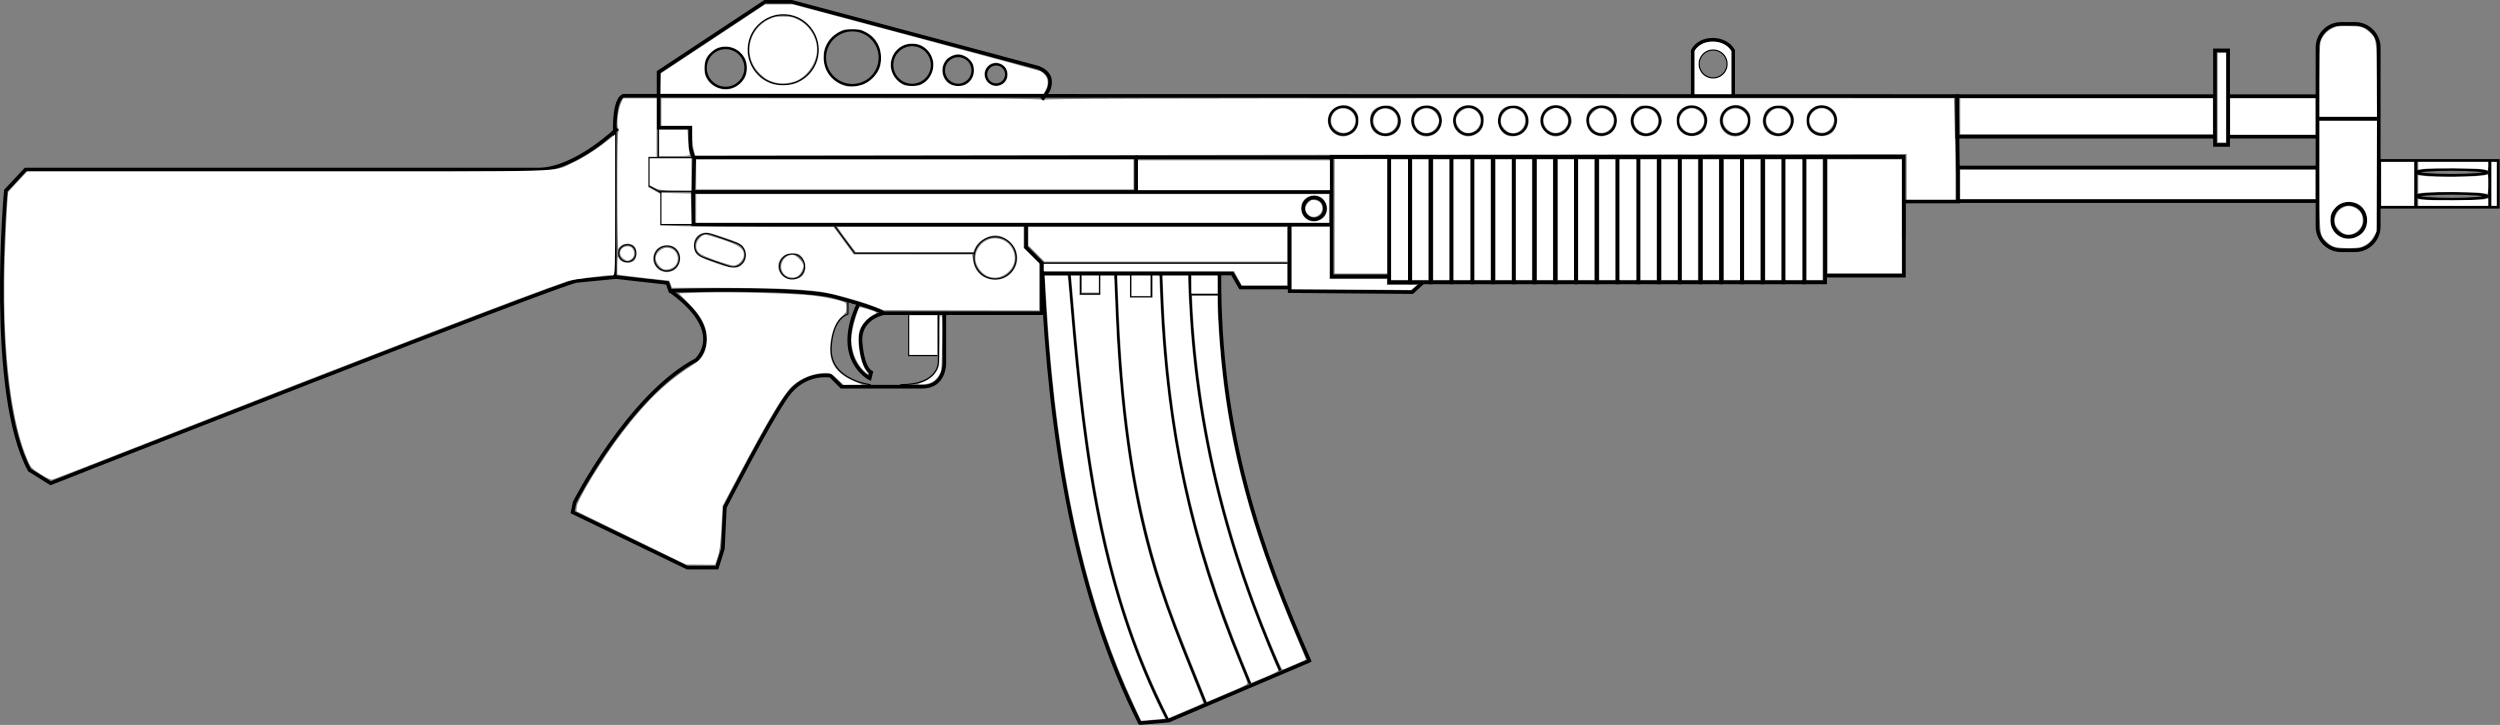 <?xml version="1.0" encoding="UTF-8" standalone="no"?>
<svg
   version="1.1"
   x="0px"
   y="0px"
   width="2076.077"
   height="602.013"
   viewBox="0 0 2076.077 602.013"
   enable-background="new 0 0 2248.308 848.197"
   xml:space="preserve"
   id="svg238"
   sodipodi:docname="weapon_stoner63_c.svg"
   inkscape:version="1.2.2 (732a01da63, 2022-12-09)"
   xmlns:inkscape="http://www.inkscape.org/namespaces/inkscape"
   xmlns:sodipodi="http://sodipodi.sourceforge.net/DTD/sodipodi-0.dtd"
   xmlns="http://www.w3.org/2000/svg"
   xmlns:svg="http://www.w3.org/2000/svg"
   xmlns:rdf="http://www.w3.org/1999/02/22-rdf-syntax-ns#"
   xmlns:cc="http://creativecommons.org/ns#"
   xmlns:dc="http://purl.org/dc/elements/1.1/"><rect x="0" y="0" width="2076.077" height="602.013" fill="#808080" stroke="none"/><defs
   id="defs242">

	

		
		
		
		
		
		
		
		
		
		
		
		
		
		
		
		
		
		
		
		
		
		
		
		
		
		
		
		
		
		
		
		
		
		
		
		
		
		
	
			
			
		
				
				
					
				
					
				
					
				
					
				
					
			
					
						
					
					
						
					
					
					
					
						
					
					
						
					
				
						
							
						
							
						
							
						
						
						
						
							
						
						
						
						
						
					
							
							
							
								
							
								
							
								
							
								
							
								
							
								
							
								
							
								
							
								
							
								
							
								
							
								
							
								
							
								
							
								
							
								
							
								
							
								
							
							
							
							
							
							
							
							
								
							
							
							
								
							
								
						
								
								
								
								
								
								
								
								
							
								
								
								
								
								
								
								
								
							</defs><sodipodi:namedview
   pagecolor="#ffffff"
   bordercolor="#666666"
   borderopacity="1"
   objecttolerance="10"
   gridtolerance="10"
   guidetolerance="10"
   inkscape:pageopacity="0"
   inkscape:pageshadow="2"
   inkscape:window-width="1920"
   inkscape:window-height="1009"
   id="namedview240"
   showgrid="false"
   inkscape:zoom="2.0210754"
   inkscape:cx="1541.0113"
   inkscape:cy="64.816979"
   inkscape:window-x="-8"
   inkscape:window-y="-8"
   inkscape:window-maximized="1"
   inkscape:current-layer="svg238"
   inkscape:document-rotation="0"
   inkscape:pagecheckerboard="true"
   inkscape:showpageshadow="2"
   inkscape:deskcolor="#d1d1d1" />


<path
   style="fill:#ffffff;stroke-width:3.976"
   d=""
   id="path1250" /><rect
   style="fill:none;stroke:#000000;stroke-width:3;stroke-miterlimit:10"
   id="rect2"
   height="78.537"
   width="10.946"
   stroke-miterlimit="10"
   y="-120.363"
   x="-1850.319"
   transform="scale(-1)" /><rect
   style="fill:none;stroke:#000000;stroke-width:3.126;stroke-miterlimit:10"
   id="rect4"
   height="104.184"
   width="17.233"
   stroke-miterlimit="10"
   y="130.269"
   x="-1515.6"
   transform="scale(-1,1)" /><rect
   style="fill:none;stroke:#000000;stroke-width:3.126;stroke-miterlimit:10"
   id="rect6"
   height="104.198"
   width="17.233"
   stroke-miterlimit="10"
   y="130.254"
   x="-1498.36"
   transform="scale(-1,1)" /><rect
   style="fill:none;stroke:#000000;stroke-width:3.126;stroke-miterlimit:10"
   id="rect8"
   height="104.184"
   width="17.234"
   stroke-miterlimit="10"
   y="130.269"
   x="-1481.132"
   transform="scale(-1,1)" /><path
   style="fill:none;stroke:#000000;stroke-width:3;stroke-miterlimit:10"
   inkscape:connector-curvature="0"
   id="path10"
   d="m 1515.663,228.908 h 65.403 V 167.35 l 44.878,-0.002 v -24.368 l -0.656,-51.446 0.052,-11.769 L 518.171,79.493 c 0,0 -7.663,0 -7.663,27.366 v 123.141 l 43.785,4.928 2.227,6.567 c 0,0 100.704,-3.284 134.636,4.379 0,0 37.217,9.854 42.689,14.23 h 131.353 v -41.596 l -13.136,-13.135 v -18.158 m 218.92,0.3 v 54.25 l 101.798,0.825 9.03,-8.212"
   stroke-miterlimit="10"
   sodipodi:nodetypes="ccccccccsccccccccccccc" /><polyline
   style="fill:none;stroke:#000000;stroke-width:3;stroke-miterlimit:10"
   id="polyline12"
   points="569.167,329.15 569.167,266.758          1044.225,266.758 1044.225,357.744 996.336,357.744        "
   stroke-miterlimit="10"
   transform="matrix(-1,0,0,1.091,2150.007,-160.726)" /><rect
   style="fill:none;stroke:#000000;stroke-width:3.126;stroke-miterlimit:10"
   id="rect14"
   height="104.198"
   width="17.233"
   stroke-miterlimit="10"
   y="130.254"
   x="-1463.893"
   transform="scale(-1,1)" /><rect
   style="fill:none;stroke:#000000;stroke-width:3.126;stroke-miterlimit:10"
   id="rect16"
   height="104.184"
   width="17.233"
   stroke-miterlimit="10"
   y="130.269"
   x="-1446.664"
   transform="scale(-1,1)" /><rect
   style="fill:none;stroke:#000000;stroke-width:3.126;stroke-miterlimit:10"
   id="rect18"
   height="104.198"
   width="17.233"
   stroke-miterlimit="10"
   y="130.254"
   x="-1429.427"
   transform="scale(-1,1)" /><rect
   style="fill:none;stroke:#000000;stroke-width:3.126;stroke-miterlimit:10"
   id="rect20"
   height="104.184"
   width="17.234"
   stroke-miterlimit="10"
   y="130.269"
   x="-1412.196"
   transform="scale(-1,1)" /><rect
   style="fill:none;stroke:#000000;stroke-width:3.126;stroke-miterlimit:10"
   id="rect22"
   height="104.198"
   width="17.233"
   stroke-miterlimit="10"
   y="130.254"
   x="-1394.96"
   transform="scale(-1,1)" /><rect
   style="fill:none;stroke:#000000;stroke-width:3.126;stroke-miterlimit:10"
   id="rect24"
   height="104.184"
   width="17.234"
   stroke-miterlimit="10"
   y="130.269"
   x="-1377.728"
   transform="scale(-1,1)" /><rect
   style="fill:none;stroke:#000000;stroke-width:3.126;stroke-miterlimit:10"
   id="rect26"
   height="104.198"
   width="17.232"
   stroke-miterlimit="10"
   y="130.254"
   x="-1360.493"
   transform="scale(-1,1)" /><rect
   style="fill:none;stroke:#000000;stroke-width:3.126;stroke-miterlimit:10"
   id="rect28"
   height="104.184"
   width="17.234"
   stroke-miterlimit="10"
   y="130.269"
   x="-1343.26"
   transform="scale(-1,1)" /><rect
   style="fill:none;stroke:#000000;stroke-width:3.126;stroke-miterlimit:10"
   id="rect30"
   height="104.198"
   width="17.233"
   stroke-miterlimit="10"
   y="130.254"
   x="-1326.026"
   transform="scale(-1,1)" /><rect
   style="fill:none;stroke:#000000;stroke-width:3.126;stroke-miterlimit:10"
   id="rect32"
   height="104.184"
   width="17.233"
   stroke-miterlimit="10"
   y="130.269"
   x="-1308.792"
   transform="scale(-1,1)" /><rect
   style="fill:none;stroke:#000000;stroke-width:3.126;stroke-miterlimit:10"
   id="rect34"
   height="104.198"
   width="17.233"
   stroke-miterlimit="10"
   y="130.254"
   x="-1291.561"
   transform="scale(-1,1)" /><rect
   style="fill:none;stroke:#000000;stroke-width:3.126;stroke-miterlimit:10"
   id="rect36"
   height="104.184"
   width="17.234"
   stroke-miterlimit="10"
   y="130.269"
   x="-1274.324"
   transform="scale(-1,1)" /><rect
   style="fill:none;stroke:#000000;stroke-width:3.126;stroke-miterlimit:10"
   id="rect38"
   height="104.198"
   width="17.233"
   stroke-miterlimit="10"
   y="130.254"
   x="-1257.093"
   transform="scale(-1,1)" /><rect
   style="fill:none;stroke:#000000;stroke-width:3.126;stroke-miterlimit:10"
   id="rect40"
   height="104.184"
   width="17.234"
   stroke-miterlimit="10"
   y="130.269"
   x="-1239.856"
   transform="scale(-1,1)" /><rect
   style="fill:none;stroke:#000000;stroke-width:3.126;stroke-miterlimit:10"
   id="rect42"
   height="104.198"
   width="17.232"
   stroke-miterlimit="10"
   y="130.254"
   x="-1222.626"
   transform="scale(-1,1)" /><rect
   style="fill:none;stroke:#000000;stroke-width:3.126;stroke-miterlimit:10"
   id="rect44"
   height="104.184"
   width="17.234"
   stroke-miterlimit="10"
   y="130.269"
   x="-1205.388"
   transform="scale(-1,1)" /><rect
   style="fill:none;stroke:#000000;stroke-width:3.126;stroke-miterlimit:10"
   id="rect46"
   height="104.198"
   width="17.233"
   stroke-miterlimit="10"
   y="130.254"
   x="-1188.16"
   transform="scale(-1,1)" /><rect
   style="fill:none;stroke:#000000;stroke-width:3.126;stroke-miterlimit:10"
   id="rect48"
   height="104.184"
   width="17.233"
   stroke-miterlimit="10"
   y="130.269"
   x="-1170.92"
   transform="scale(-1,1)" /><polyline
   style="fill:none;stroke:#000000;stroke-width:3;stroke-miterlimit:10"
   id="polyline86"
   points="1206.773,286.731 1206.773,258.819          1573.739,258.819 1574.56,287.553 1044.225,287.553        "
   stroke-miterlimit="10"
   transform="matrix(-1,0,0,1,2150.233,-128.155)" /><polyline
   style="fill:none;stroke:#000000;stroke-width:3;stroke-miterlimit:10"
   id="polyline88"
   points="1574.56,287.553 1574.56,314.645          1045.867,314.645        "
   stroke-miterlimit="10"
   transform="matrix(-1,0,0,1,2150.233,-128.155)" /><circle
   style="fill:none;stroke:#000000;stroke-width:3;stroke-miterlimit:10"
   id="circle90"
   r="9.029"
   cy="173.079"
   cx="-1091.231"
   stroke-miterlimit="10"
   transform="scale(-1,1)" /><polyline
   style="fill:none;stroke:#000000;stroke-width:3;stroke-miterlimit:10"
   id="polyline108"
   points="1574.56,258.819 1577.022,249.789         1577.022,234.19 1603.293,234.19 1603.293,207.647       "
   stroke-miterlimit="10"
   transform="matrix(-1,0,0,1,2150.233,-128.155)" /><path
   style="fill:none;stroke:#000000;stroke-width:3;stroke-miterlimit:10"
   inkscape:connector-curvature="0"
   id="path120"
   d="m 512.734,106.859 c 0,0 -35.029,33.931 -65.678,33.931 -30.649,0 -425.801,0 -425.801,0 l -16.418,17.515 c 0,0 -15.324,167.473 19.703,232.056 l 17.514,10.946 c 0,0 421.421,-165.834 436.746,-168.022 l 33.934,-3.284"
   stroke-miterlimit="10" /><path
   style="fill:none;stroke:#000000;stroke-width:3;stroke-miterlimit:10"
   inkscape:connector-curvature="0"
   id="path122"
   d="m 784.195,261.196 v 41.048 c 0,0 0,18.882 -18.061,18.882 -18.062,0 -67.318,0 -67.318,0 l -9.031,-9.03 c 0,0 -21.344,-4.105 -36.121,16.419 -14.777,20.523 -51.721,92.768 -51.721,92.768 l -1.641,34.48 -4.926,15.598 h -24.629 l -95.23,-45.974 1.642,-8.209 c 0,0 45.152,-88.663 100.978,-118.218 0,0 26.545,-22.983 -21.617,-57.465"
   stroke-miterlimit="10" /><path
   style="fill:none;stroke:#000000;stroke-width:3;stroke-miterlimit:10"
   inkscape:connector-curvature="0"
   id="path132"
   d="m 1924.497,188.131 c 0,10.881 8.821,19.702 19.703,19.702 h 11.494 c 10.881,0 19.702,-8.821 19.702,-19.702 v -148.593 c 0,-10.88 -8.821,-19.702 -19.702,-19.702 h -11.494 c -10.882,0 -19.703,8.822 -19.703,19.702 z"
   stroke-miterlimit="10" /><line
   style="fill:none;stroke:#000000;stroke-width:3;stroke-miterlimit:10"
   id="line134"
   y2="79.862"
   x2="1925.3"
   y1="79.862"
   x1="1850.046"
   stroke-miterlimit="10" /><polyline
   style="fill:none;stroke:#000000;stroke-width:3;stroke-miterlimit:10"
   id="polyline136"
   points="309.473,292.479 523.741,292.479        523.741,326.138 310.841,326.138      "
   stroke-miterlimit="10"
   transform="rotate(180,1074.56,203)" /><line
   style="fill:none;stroke:#000000;stroke-width:3;stroke-miterlimit:10"
   id="line138"
   y2="113.521"
   x2="1849.771"
   y1="113.521"
   x1="1923.384"
   stroke-miterlimit="10" /><circle
   style="fill:none;stroke:#000000;stroke-width:3;stroke-miterlimit:10"
   id="circle140"
   r="13.682"
   cy="182.933"
   cx="-1950.494"
   stroke-miterlimit="10"
   transform="scale(-1,1)" /><line
   style="fill:none;stroke:#000000;stroke-width:3;stroke-miterlimit:10"
   id="line144"
   y2="98.648"
   x2="1924.224"
   y1="98.648"
   x1="1975.67"
   stroke-miterlimit="10" /><g
   id="g11914"
   transform="matrix(0.812,0,0,0.74,114.675,69.542)"><rect
     style="fill:none;stroke:#000000;stroke-width:3;stroke-miterlimit:10"
     id="rect126"
     height="52.541"
     width="121.501"
     stroke-miterlimit="10"
     y="86.058"
     x="-2413.681"
     transform="scale(-1,1)" /><ellipse
     style="fill:none;stroke:#000000;stroke-width:3;stroke-miterlimit:10"
     id="ellipse146"
     ry="3.284"
     rx="36.122"
     cy="126.284"
     cx="-2366.066"
     stroke-miterlimit="10"
     transform="scale(-1,1)" /><ellipse
     style="fill:none;stroke:#000000;stroke-width:3;stroke-miterlimit:10"
     id="ellipse148"
     ry="3.284"
     rx="36.122"
     cy="99.467"
     cx="-2366.066"
     stroke-miterlimit="10"
     transform="scale(-1,1)" /><line
     style="fill:none;stroke:#000000;stroke-width:3;stroke-miterlimit:10"
     id="line150"
     y2="137.23"
     x2="2329.397"
     y1="86.33"
     x1="2329.397"
     stroke-miterlimit="10" /><line
     style="fill:none;stroke:#000000;stroke-width:3;stroke-miterlimit:10"
     id="line152"
     y2="137.23"
     x2="2404.925"
     y1="86.33"
     x1="2404.925"
     stroke-miterlimit="10" /></g><path
   style="fill:none;stroke:#000000;stroke-width:3;stroke-miterlimit:10"
   inkscape:connector-curvature="0"
   id="path156"
   d="m 733.844,260.104 c 0,0 -21.894,3.966 -19.021,25.721 0,0 1.232,19.292 8.621,23.397 l -1.232,4.926 c 0,0 -31.195,-15.599 -9.03,-62.393"
   stroke-miterlimit="10" /><polyline
   style="fill:none;stroke:#000000;stroke-miterlimit:10"
   id="polyline174"
   points="1395.593,388.53 1395.593,423.421 1371.784,423.421   "
   stroke-miterlimit="10"
   transform="matrix(-1,0,0,1,2150.233,-128.155)" /><path
   style="fill:none;stroke:#000000;stroke-miterlimit:10"
   inkscape:connector-curvature="0"
   id="path176"
   d="m 779.269,260.785 v 39.406 c 0,0 1.231,19.292 -31.607,19.292"
   stroke-miterlimit="10" /><path
   style="fill:none;stroke:#000000;stroke-miterlimit:10"
   inkscape:connector-curvature="0"
   id="path178"
   d="m 723.034,319.484 c 0,0 -32.838,-3.694 -32.838,-29.145 0,0 -0.411,-24.218 13.956,-29.554 v -10.262"
   stroke-miterlimit="10" /><path
   style="fill:none;stroke:#000000;stroke-miterlimit:10"
   inkscape:connector-curvature="0"
   id="path180"
   d="m 605.373,221.192 c 5.275,1.848 11.049,-0.933 12.896,-6.207 v 0 c 1.844,-5.274 -0.935,-11.049 -6.208,-12.896 l -21.757,-7.613 c -5.275,-1.848 -11.049,0.934 -12.895,6.208 v 0 c -1.846,5.274 0.934,11.048 6.208,12.896 z"
   stroke-miterlimit="10" /><polyline
   style="fill:none;stroke:#000000;stroke-miterlimit:10"
   id="polyline186"
   points="1340.863,338.452 1440.472,338.452 1457.438,315.465   "
   stroke-miterlimit="10"
   transform="matrix(-1,0,0,1,2150.233,-128.155)" /><polyline
   style="fill:none;stroke:#000000;stroke-miterlimit:10"
   id="polyline188"
   points="1574.56,314.645 1601.379,314.645 1601.379,288.1     1611.23,282.627 1611.23,259.094 1603.567,259.094 1603.567,229.539   "
   stroke-miterlimit="10"
   transform="matrix(-1,0,0,1,2150.233,-128.155)" /><line
   style="fill:none;stroke:#000000;stroke-miterlimit:10"
   id="line190"
   y2="130.939"
   x2="577.861"
   y1="130.939"
   x1="546.666"
   stroke-miterlimit="10" /><line
   style="fill:none;stroke:#000000;stroke-miterlimit:10"
   id="line192"
   y2="158.851"
   x2="577.861"
   y1="158.851"
   x1="546.666"
   stroke-miterlimit="10" /><circle
   style="fill:none;stroke:#000000;stroke-miterlimit:10"
   id="circle194"
   r="10.399"
   cy="214.674"
   cx="-553.78"
   stroke-miterlimit="10"
   transform="scale(-1,1)" /><circle
   style="fill:none;stroke:#000000;stroke-miterlimit:10"
   id="circle196"
   r="10.399"
   cy="221.243"
   cx="-657.768"
   stroke-miterlimit="10"
   transform="scale(-1,1)" /><circle
   style="fill:none;stroke:#000000;stroke-miterlimit:10"
   id="circle198"
   r="17.516"
   cy="214.126"
   cx="-826.336"
   stroke-miterlimit="10"
   transform="scale(-1,1)" /><circle
   style="fill:none;stroke:#000000;stroke-miterlimit:10"
   id="circle200"
   r="7.114"
   cy="210.297"
   cx="-520.942"
   stroke-miterlimit="10"
   transform="scale(-1,1)" /><path
   style="fill:#ffffff;stroke-width:7.952"
   d="M 34.641,394.344 C 25.241,388.337 25.49,388.633 21.521,378.716 7.826,344.5 1.452,282.406 4.142,209.412 4.768,192.422 5.622,174.229 6.039,168.984 l 0.759,-9.536 7.841,-8.516 7.841,-8.516 216.079,-0.008 c 240.598,-0.009 220.268,0.586 236.312,-6.908 9.607,-4.487 20.118,-11.125 29.284,-18.492 l 6.68,-5.369 v 58.428 c 0,56.301 -0.067,58.427 -1.841,58.427 -7.647,0 -33.114,3.389 -38.107,5.071 -29.383,9.899 -166.666,62.717 -346.976,133.496 -43.269,16.985 -79.562,31.027 -80.65,31.205 -1.089,0.178 -4.968,-1.587 -8.621,-3.921 z"
   id="path1180" /><path
   style="fill:#ffffff;stroke-width:7.952"
   d="m 524.194,446.639 -45.52,-22.132 0.199,-3.344 c 0.359,-6.027 21.69,-40.934 37.999,-62.185 20.972,-27.326 37.249,-42.706 60.884,-57.53 6.002,-3.765 9.275,-10.848 9.275,-20.073 0,-10.185 -4.481,-18.888 -15.308,-29.727 l -8.008,-8.018 20.317,-0.634 c 22.576,-0.705 74.273,0.643 89.587,2.335 9.774,1.08 19.719,3.008 25.976,5.035 2.948,0.955 3.216,1.386 3.216,5.171 -2e-5,3.558 -0.495,4.524 -3.58,6.986 -4.579,3.654 -7.945,11.042 -9.358,20.537 -2.535,17.042 3.5,27.055 20.525,34.055 l 5.772,2.373 -7.821,0.024 -7.821,0.024 -5.232,-4.948 c -4.489,-4.245 -5.795,-4.948 -9.2,-4.948 -9.818,0 -19.957,3.813 -27.542,10.357 -7.218,6.228 -20.265,27.871 -45.1,74.812 l -13.385,25.299 -0.993,18.242 c -0.779,14.314 -1.457,19.574 -3.147,24.427 l -2.154,6.185 -12.031,-0.094 -12.031,-0.094 z"
   id="path1182" /><path
   style="fill:#ffffff;stroke-width:7.952"
   d="m 593.959,216.11 c -13.444,-4.74 -15.833,-6.558 -15.833,-12.046 0,-3.842 4.427,-9.215 7.592,-9.215 0.994,0 7.369,1.854 14.167,4.119 13.885,4.627 17.824,7.435 17.824,12.703 0,4.113 -4.667,8.927 -8.583,8.853 -1.539,-0.029 -8.364,-2.016 -15.167,-4.414 z"
   id="path1186" /><path
   style="fill:#ffffff;stroke-width:7.952"
   d="m 551.688,223.768 c -3.14,-0.503 -7.208,-5.741 -7.208,-9.281 0,-4.292 4.725,-8.754 9.27,-8.754 10.374,0 12.631,14.363 2.757,17.541 -1.444,0.465 -3.612,0.687 -4.818,0.494 z"
   id="path1188" /><path
   style="fill:#ffffff;stroke-width:7.952"
   d="m 517.4,214.568 c -5.1,-4.011 -1.781,-10.622 4.991,-9.941 4.29,0.431 5.767,7.867 2.077,10.452 -2.887,2.022 -3.945,1.946 -7.068,-0.51 z"
   id="path1190" /><path
   style="fill:#ffffff;stroke-width:7.952"
   d="m 652.058,228.482 c -6.796,-5.345 -2.517,-16.811 6.273,-16.811 2.753,0 8.856,6.103 8.856,8.856 0,2.947 -2.607,7.703 -4.893,8.927 -3.018,1.615 -7.486,1.191 -10.236,-0.972 z"
   id="path1194" /><path
   style="fill:#ffffff;stroke-width:7.952"
   d="m 578.125,173.078 v -11.875 h 262.731 262.731 v 11.875 11.875 H 840.857 578.125 Z m 519.176,8.979 c 8.99,-5.482 4.587,-19.857 -6.083,-19.857 -4.551,0 -9.124,3.285 -10.25,7.363 -2.847,10.311 7.248,18.033 16.333,12.494 z"
   id="path1196" /><path
   style="fill:#ffffff;stroke-width:7.952"
   d="m 578.125,144.875 v -12.37 h 181.587 181.587 v 12.37 12.37 h -181.587 -181.587 z"
   id="path1198" /><path
   style="fill:#ffffff;stroke-width:7.952"
   d="m 543.738,155.999 -4.206,-2.113 v -11.185 -11.185 h 17.318 17.318 v 13.359 13.359 l -13.112,-0.061 c -11.339,-0.053 -13.681,-0.347 -17.318,-2.174 z"
   id="path1200" /><path
   style="fill:#ffffff;stroke-width:7.952"
   d="m 549.428,173.047 v -12.895 l 12.122,0.278 12.122,0.278 0.277,12.617 0.277,12.617 H 561.827 549.428 Z"
   id="path1202" /><path
   style="fill:#ffffff;stroke-width:7.952"
   d="m 547.449,118.651 v -10.885 h 11.757 11.757 l 0.47,9.154 c 0.258,5.034 0.804,9.933 1.213,10.885 0.687,1.599 -0.25,1.732 -12.226,1.732 h -12.97 z"
   id="path1204" /><path
   style="fill:#ffffff;stroke-width:5.623"
   d="m 1087.094,178.732 c -3.808,-3.085 -4.029,-7.023 -0.587,-10.465 2.248,-2.248 2.733,-2.433 5.422,-2.072 3.887,0.521 6.104,3.017 6.104,6.873 0,5.563 -6.749,9.058 -10.939,5.664 z"
   id="path1312" /><path
   style="fill:#ffffff;stroke-width:7.952"
   d="m 819.76,229.191 c -3.974,-1.731 -8.067,-6.702 -9.306,-11.301 -2.594,-9.635 5.568,-19.963 15.777,-19.963 14.511,0 21.949,17.506 11.656,27.435 -5.387,5.196 -11.854,6.562 -18.128,3.829 z"
   id="path1318" /><path
   style="fill:#ffffff;stroke-width:5.623"
   d="m 755.175,278.241 v -16.444 h 11.546 11.546 v 16.444 16.444 h -11.546 -11.546 z"
   id="path1326" /><path
   style="fill:#ffffff;stroke-width:5.623"
   d="m 765.498,317.766 c 7.194,-2.557 12.414,-7.629 14.1,-13.699 0.463,-1.668 0.761,-10.448 0.763,-22.502 0.003,-17.456 0.132,-19.767 1.097,-19.767 0.974,0 1.067,2.47 0.856,22.566 -0.204,19.355 -0.406,22.928 -1.417,25.106 -3.044,6.554 -7.897,9.699 -14.876,9.639 l -4.198,-0.036 3.676,-1.307 z"
   id="path1328" /><path
   style="fill:#ffffff;stroke-width:5.623"
   d="m 716.706,307.229 c -4.282,-4.466 -7.36,-10.475 -8.756,-17.093 -1.312,-6.221 -1.308,-8.523 0.026,-16.177 1.072,-6.148 4.606,-17.432 5.847,-18.674 0.668,-0.668 14.061,3.424 14.061,4.296 0,0.258 -1.417,1.22 -3.15,2.139 -3.975,2.109 -8.433,6.911 -10.351,11.149 -3.387,7.485 -0.567,27.846 4.838,34.933 2.907,3.812 1.346,3.456 -2.517,-0.574 z"
   id="path1330" /><path
   style="fill:#ffffff;stroke-width:5.623"
   d="m 1938.593,204.923 c -2.299,-0.706 -4.492,-2.136 -6.77,-4.414 -5.727,-5.727 -5.574,-4.198 -5.574,-55.448 v -44.656 h 23.819 23.819 l -0.203,46.007 -0.203,46.007 -2.063,3.725 c -2.463,4.447 -6.237,7.613 -10.663,8.945 -4.349,1.309 -17.684,1.209 -22.163,-0.167 z m 19.229,-8.51 c 5.388,-2.815 7.963,-7.143 7.963,-13.384 0,-8.581 -5.508,-14.725 -13.732,-15.32 -5.386,-0.39 -9.525,1.172 -12.844,4.846 -3.195,3.537 -3.98,5.597 -3.992,10.484 -0.029,11.816 11.983,18.922 22.606,13.373 z"
   id="path1338" /><path
   style="fill:#ffffff;stroke-width:5.623"
   d="m 1926.254,67.343 c 0,-17.962 0.284,-30.573 0.719,-32.137 1.335,-4.807 4.873,-9.111 9.374,-11.406 3.995,-2.036 4.488,-2.115 13.295,-2.103 10.715,0.013 13.309,0.715 17.767,4.804 6.154,5.645 6.044,4.951 6.282,39.792 l 0.209,30.613 h -23.825 -23.825 z"
   id="path1340" /><path
   style="fill:#ffffff;stroke-width:5.623"
   d="m 1946.542,194.085 c -2.235,-0.889 -5.441,-3.924 -6.71,-6.353 -2.647,-5.067 0.073,-12.549 5.521,-15.187 3.605,-1.745 5.933,-1.842 9.407,-0.39 5.013,2.095 7.337,5.565 7.337,10.959 0,7.769 -8.511,13.772 -15.556,10.971 z"
   id="path1342" /><g
   id="g6348"
   transform="translate(-27.374,794.344)"><path
     style="fill:none;stroke:#000000;stroke-width:3;stroke-dasharray:none;stroke-opacity:1"
     d="m 893.089,-569.004 c 6.151,143.093 28.898,271.96 81.145,375.543"
     id="path6318"
     sodipodi:nodetypes="cc" /><path
     style="fill:none;stroke:#000000;stroke-width:2;stroke-dasharray:none;stroke-opacity:1"
     d="M 997.489,-195.935 C 937.473,-311.558 925.918,-437.052 915.354,-567.025"
     id="path6320"
     sodipodi:nodetypes="cc" /><path
     style="fill:none;stroke:#000000;stroke-width:2;stroke-dasharray:none;stroke-opacity:1"
     d="m 1028.795,-209.669 c -35.172,-87.953 -69.906,-156.034 -74.847,-357.356"
     id="path6322"
     sodipodi:nodetypes="cc" /><path
     style="fill:none;stroke:#000000;stroke-width:2;stroke-dasharray:none;stroke-opacity:1"
     d="m 991.551,-567.025 c 3.311,147.922 34.276,247.017 73.858,340.533"
     id="path6324"
     sodipodi:nodetypes="cc" /><path
     style="fill:none;stroke:#000000;stroke-width:2;stroke-dasharray:none;stroke-opacity:1"
     d="m 1015.301,-568.014 c 2.088,121.663 30.97,229.929 75.207,330.517"
     id="path6326"
     sodipodi:nodetypes="cc" /><path
     style="fill:none;stroke:#000000;stroke-width:3;stroke-dasharray:none;stroke-opacity:1"
     d="m 1040.04,-568.014 c -0.986,133.918 34.545,231.32 75.207,323.59"
     id="path6328"
     sodipodi:nodetypes="cc" /><path
     style="fill:none;stroke:#000000;stroke-width:3;stroke-dasharray:none;stroke-opacity:1"
     d="m 973.329,-193.826 24.491,-2.099 116.855,-49.681"
     id="path6330" /><path
     style="fill:none;stroke:#000000;stroke-width:1;stroke-dasharray:none;stroke-opacity:1"
     d="m 924.755,-568.509 v 18.307 h 15.833 v -17.812"
     id="path6332" /><path
     style="fill:none;stroke:#000000;stroke-width:1;stroke-dasharray:none;stroke-opacity:1"
     d="m 966.317,-568.014 v 20.286 h 17.318 v -20.781"
     id="path6334" /><path
     style="fill:none;stroke:#000000;stroke-width:1;stroke-dasharray:none;stroke-opacity:1"
     d="m 1016.291,-549.707 h 23.255"
     id="path6336"
     sodipodi:nodetypes="cc" /></g><path
   style="fill:none;stroke:#000000;stroke-width:3;stroke-dasharray:none;stroke-opacity:1"
   d="m 865.338,227.168 h 146.704 11.317 l 6.706,11.615 h 41.226"
   id="path7078" /><g
   id="g7178"
   transform="translate(0.401,802.559)"
   style="stroke-width:3;stroke-dasharray:none"><path
     style="fill:none;stroke:#000000;stroke-width:3;stroke-dasharray:none;stroke-opacity:1"
     d="m 546.491,-724.119 v -18.554 l 88.319,-58.385 h 22.265 l 205.071,54.808 c 4.152,1.795 7.087,4.05 8.677,7.535 1.3,2.851 0.891,6.397 0,9.401 -1.04,3.507 -5.982,9.199 -5.982,9.199"
     id="path7080"
     sodipodi:nodetypes="cccccaac" /><circle
     style="fill:none;stroke:#000000;stroke-width:2;stroke-dasharray:none;stroke-opacity:1"
     id="path7082"
     cx="602.155"
     cy="-746.137"
     r="16.575" /><circle
     style="fill:none;stroke:#000000;stroke-width:2;stroke-dasharray:none;stroke-opacity:1"
     id="path7082-8"
     cx="757.023"
     cy="-748.611"
     r="16.575" /><circle
     style="fill:none;stroke:#000000;stroke-width:2;stroke-dasharray:none;stroke-opacity:1"
     id="path7082-8-9"
     cx="795.334"
     cy="-744.079"
     r="12.003" /><circle
     style="fill:none;stroke:#000000;stroke-width:2;stroke-dasharray:none;stroke-opacity:1"
     id="path7082-8-9-9"
     cx="826.822"
     cy="-740.755"
     r="8.394" /><circle
     style="fill:none;stroke:#000000;stroke-width:2;stroke-dasharray:none;stroke-opacity:1"
     id="path7082-4"
     cx="707.42"
     cy="-754.672"
     r="22.814" /></g><path
   style="fill:#ffffff;fill-opacity:1;stroke:none;stroke-width:0.7;stroke-dasharray:none;stroke-opacity:1"
   d="m 1058.466,542.213 c -30,-70.679 -50.277,-141.584 -60.568,-211.795 -3.747,-25.561 -6.533,-53.142 -7.512,-74.347 l -0.476,-10.321 h 10.602 10.602 v 5.87 c 0,13.756 2.353,45.019 4.957,65.853 8.558,68.482 27.024,132.557 61.478,213.318 3.917,9.181 7.016,16.799 6.887,16.928 -0.227,0.227 -15.468,6.849 -18.485,8.031 -1.393,0.546 -1.886,-0.346 -7.485,-13.536 z"
   id="path7184" /><path
   style="fill:#ffffff;fill-opacity:1;stroke:none;stroke-width:0.7;stroke-dasharray:none;stroke-opacity:1"
   d="m 1038.457,565.353 c -0.336,-0.866 -3.362,-8.344 -6.723,-16.619 C 989.378,444.457 970.349,355.596 965.914,241.376 l -0.482,-12.42 h 10.596 10.596 l 0.001,2.974 c 0.002,6.075 1.455,32.783 2.464,45.308 6.248,77.518 23.161,152.078 51.905,228.813 5.669,15.134 18.663,47.05 20.494,50.339 0.44,0.791 -1.852,2.033 -10.652,5.773 -6.167,2.621 -11.337,4.765 -11.49,4.765 -0.153,0 -0.553,-0.708 -0.889,-1.574 z"
   id="path7186" /><path
   style="fill:#ffffff;fill-opacity:1;stroke:none;stroke-width:0.7;stroke-dasharray:none;stroke-opacity:1"
   d="m 1000.461,578.578 c -22.44,-55.603 -27.886,-69.886 -35.393,-92.824 -20.531,-62.73 -31.916,-133.406 -35.788,-222.161 -0.386,-8.852 -0.884,-20.266 -1.106,-25.365 l -0.404,-9.271 h 5.286 5.286 v 9.097 9.097 h 9.446 9.446 v -9.097 -9.097 h 2.799 c 2.767,0 2.799,0.03 2.804,2.624 0.003,1.443 0.322,9.551 0.71,18.018 5.083,110.928 25.097,202.083 66.291,301.921 3.258,7.897 5.968,14.943 6.021,15.656 0.077,1.04 -2.268,2.306 -11.799,6.37 -6.543,2.789 -14.138,6.031 -16.878,7.204 l -4.983,2.133 z"
   id="path7188" /><path
   style="fill:#ffffff;fill-opacity:1;stroke:none;stroke-width:0.7;stroke-dasharray:none;stroke-opacity:1"
   d="M 964.972,584.94 C 930.416,512.898 910.777,436.376 898.483,325.869 c -2.405,-21.615 -4.954,-48.3 -6.986,-73.122 -0.772,-9.429 -1.579,-18.639 -1.793,-20.467 l -0.39,-3.324 h 3.523 3.523 v 8.047 8.047 h 8.747 8.747 v -8.047 -8.047 h 5.542 5.542 l 0.364,4.373 c 0.2,2.405 0.713,13.82 1.141,25.365 2.39,64.553 9.766,125.556 21.106,174.541 8.939,38.612 18.555,67.551 40.89,123.048 5.93,14.735 10.782,27.031 10.782,27.323 0,0.495 -2.504,1.616 -21.57,9.654 l -7.225,3.046 z"
   id="path7190" /><path
   style="fill:#ffffff;fill-opacity:1;stroke:none;stroke-width:0.7;stroke-dasharray:none;stroke-opacity:1"
   d="m 941.86,586.073 c -37.598,-80.671 -60.152,-176.041 -70.308,-297.29 -0.917,-10.948 -1.59,-20.938 -3.573,-53.005 l -0.422,-6.822 h 9.471 9.471 l 0.355,2.274 c 0.195,1.251 1.329,13.925 2.52,28.164 10.057,120.262 22.807,192.127 46.434,261.723 7.798,22.969 19.325,50.784 29.168,70.382 l 2.677,5.33 -5.384,0.453 c -2.961,0.249 -7.454,0.641 -9.984,0.871 l -4.6,0.418 z"
   id="path7192" /><path
   style="fill:#ffffff;fill-opacity:1;stroke:none;stroke-width:0.7;stroke-dasharray:none;stroke-opacity:1"
   d="m 898.457,235.953 v -6.997 h 6.997 6.997 v 6.997 6.997 h -6.997 -6.997 z"
   id="path7194" /><path
   style="fill:#ffffff;fill-opacity:1;stroke:none;stroke-width:0.7;stroke-dasharray:none;stroke-opacity:1"
   d="m 939.742,237.353 v -8.397 h 7.697 7.697 v 8.397 8.397 h -7.697 -7.697 z"
   id="path7196" /><path
   style="fill:#ffffff;fill-opacity:1;stroke:none;stroke-width:0.7;stroke-dasharray:none;stroke-opacity:1"
   d="m 989.423,236.303 v -7.347 h 10.846 10.846 v 7.347 7.347 h -10.846 -10.846 z"
   id="path7198" /><path
   style="fill:none;fill-opacity:1;stroke:#000000;stroke-width:1;stroke-dasharray:none;stroke-opacity:1"
   d="M 864.886,218.477 H 1069.728"
   id="path7200" /><circle
   style="fill:none;fill-opacity:1;stroke:#000000;stroke-width:1;stroke-dasharray:none;stroke-opacity:1"
   id="path8293"
   cx="650.396"
   cy="41.344"
   r="28.945" /><path
   style="fill:#ffffff;fill-opacity:1;stroke:none;stroke-width:0.7;stroke-dasharray:none;stroke-opacity:1"
   d="m 548.744,69.35 0.196,-8.464 43.261,-28.622 43.261,-28.622 h 11.372 11.372 l 101.827,27.217 c 56.005,14.969 102.74,27.692 103.857,28.273 6.273,3.263 7.903,9.407 4.26,16.058 l -1.437,2.624 h -159.082 -159.082 z m 60.723,3.511 c 3.882,-1.755 7.351,-5.001 9.29,-8.692 2.076,-3.951 2.049,-11.482 -0.055,-15.53 -4.224,-8.123 -13.112,-11.84 -21.965,-9.188 -3.593,1.076 -8.829,5.736 -10.446,9.296 -1.558,3.43 -1.747,11.281 -0.352,14.62 3.725,8.915 14.866,13.41 23.529,9.493 z m 108.484,-3.162 c 4.847,-2.175 9.839,-7.141 12.091,-12.026 2.321,-5.035 2.181,-14.505 -0.292,-19.776 -2.507,-5.345 -5.41,-8.427 -10.576,-11.228 -4.17,-2.261 -4.761,-2.385 -11.395,-2.385 -6.644,0 -7.221,0.121 -11.429,2.403 -4.905,2.66 -8.383,6.43 -10.744,11.648 -2.44,5.393 -2.266,13.934 0.401,19.71 3.03,6.56 9.225,11.661 16.338,13.453 4.207,1.059 10.976,0.279 15.605,-1.798 z m 46.405,0.855 c 5.964,-2.492 10.153,-8.423 10.772,-15.252 0.641,-7.065 -3.358,-14.141 -9.923,-17.557 -4.009,-2.086 -11.522,-2.064 -15.577,0.045 -6.426,3.342 -10.018,9.277 -10.004,16.532 0.013,6.488 4.721,13.561 10.785,16.201 2.826,1.231 11.032,1.249 13.947,0.03 z m 37.488,-0.264 c 3.936,-2.007 6.531,-5.86 6.894,-10.235 0.172,-2.077 -0.055,-4.894 -0.506,-6.258 -1.441,-4.366 -7.853,-8.863 -12.636,-8.863 -2.529,0 -6.521,1.63 -8.72,3.562 -6.681,5.866 -5.47,17.499 2.246,21.572 3.379,1.784 9.452,1.89 12.722,0.222 z m 30.095,-0.053 c 3.375,-1.81 5.1,-5.243 4.734,-9.425 -0.729,-8.342 -11.448,-11.785 -16.819,-5.402 -6.872,8.166 2.672,19.875 12.085,14.827 z M 660.077,69.459 c 16.803,-5.781 24.754,-24.831 17.055,-40.861 -8.857,-18.441 -32.436,-22.702 -47.279,-8.544 -15.915,15.18 -10.16,41.924 10.633,49.41 5.024,1.808 14.327,1.806 19.591,-0.004 z"
   id="path8295" /><path
   style="fill:#ffffff;fill-opacity:1;stroke:none;stroke-width:0.7;stroke-dasharray:none;stroke-opacity:1"
   d="m 642.355,68.146 c -5.36,-1.781 -6.776,-2.638 -11.08,-6.709 -14.42,-13.637 -10.614,-36.874 7.441,-45.427 4.295,-2.034 5.277,-2.221 11.686,-2.221 6.425,0 7.385,0.184 11.738,2.246 11.203,5.306 18.036,17.928 15.934,29.43 -1.742,9.533 -8.994,18.693 -17.327,21.888 -5.569,2.135 -13.347,2.471 -18.392,0.795 z"
   id="path8299" /><path
   style="fill:#ffffff;fill-opacity:1;stroke:#000000;stroke-width:3;stroke-dasharray:none;stroke-opacity:1"
   d="M 942.891,130.644 H 1105.229"
   id="path9765" /><circle
   style="fill:none;fill-opacity:1;stroke:#000000;stroke-width:2;stroke-dasharray:none;stroke-opacity:1"
   id="path9850"
   cx="1115.484"
   cy="100.177"
   r="11.633" /><circle
   style="fill:none;fill-opacity:1;stroke:#000000;stroke-width:2;stroke-dasharray:none;stroke-opacity:1"
   id="path9850-0"
   cx="1150.513"
   cy="100.326"
   r="11.633" /><circle
   style="fill:none;fill-opacity:1;stroke:#000000;stroke-width:2;stroke-dasharray:none;stroke-opacity:1"
   id="path9850-0-0"
   cx="1184.615"
   cy="100.203"
   r="11.633" /><circle
   style="fill:none;fill-opacity:1;stroke:#000000;stroke-width:2;stroke-dasharray:none;stroke-opacity:1"
   id="path9850-4"
   cx="1219.425"
   cy="100.128"
   r="11.633" /><circle
   style="fill:none;fill-opacity:1;stroke:#000000;stroke-width:2;stroke-dasharray:none;stroke-opacity:1"
   id="path9850-0-3"
   cx="1256.596"
   cy="100.277"
   r="11.633" /><circle
   style="fill:none;fill-opacity:1;stroke:#000000;stroke-width:2;stroke-dasharray:none;stroke-opacity:1"
   id="path9850-0-0-4"
   cx="1291.965"
   cy="100.154"
   r="11.633" /><circle
   style="fill:none;fill-opacity:1;stroke:#000000;stroke-width:2;stroke-dasharray:none;stroke-opacity:1"
   id="path9850-9"
   cx="1329.992"
   cy="100.153"
   r="11.633" /><circle
   style="fill:none;fill-opacity:1;stroke:#000000;stroke-width:2;stroke-dasharray:none;stroke-opacity:1"
   id="path9850-0-2"
   cx="1367"
   cy="100.302"
   r="11.633" /><circle
   style="fill:none;fill-opacity:1;stroke:#000000;stroke-width:2;stroke-dasharray:none;stroke-opacity:1"
   id="path9850-0-0-5"
   cx="1404.963"
   cy="100.178"
   r="11.633" /><circle
   style="fill:none;fill-opacity:1;stroke:#000000;stroke-width:2;stroke-dasharray:none;stroke-opacity:1"
   id="path9850-4-4"
   cx="1441.07"
   cy="100.104"
   r="11.633" /><circle
   style="fill:none;fill-opacity:1;stroke:#000000;stroke-width:2;stroke-dasharray:none;stroke-opacity:1"
   id="path9850-0-3-3"
   cx="1476.842"
   cy="100.253"
   r="11.633" /><circle
   style="fill:none;fill-opacity:1;stroke:#000000;stroke-width:2;stroke-dasharray:none;stroke-opacity:1"
   id="path9850-0-0-4-9"
   cx="1512.838"
   cy="100.129"
   r="11.633" /><path
   style="fill:none;fill-opacity:1;stroke:#000000;stroke-width:3;stroke-dasharray:none;stroke-opacity:1"
   d="m 1626.114,167.02 h 297.742"
   id="path10870"
   sodipodi:nodetypes="cc" /><path
   style="fill:none;fill-opacity:1;stroke:#000000;stroke-width:3;stroke-dasharray:none;stroke-opacity:1"
   d="m 1625.867,139.064 h 299.389"
   id="path10872"
   sodipodi:nodetypes="cc" /><path
   style="fill:#ffffff;fill-opacity:1;stroke:none;stroke-width:0.99;stroke-dasharray:none;stroke-opacity:1"
   d="m 1583.315,146.818 v -18.965 l -502.985,0.686 -502.985,0.686 -1.202,-4.496 c -0.661,-2.473 -1.202,-8.052 -1.202,-12.398 v -7.902 H 562.077 549.213 V 93.049 81.669 h 156.861 c 123.711,0 157.303,0.261 158.956,1.237 1.676,0.99 2.185,0.99 2.543,0 0.357,-0.987 76.803,-1.237 377.729,-1.237 h 377.281 l 0.651,24.492 c 0.358,13.471 0.652,32.396 0.653,42.057 v 17.565 h -20.286 -20.286 V 146.818 Z M 1121.147,111.871 c 4.831,-2.498 6.965,-6.119 6.965,-11.818 0,-4.114 -0.526,-5.728 -2.721,-8.354 -7.045,-8.427 -21.562,-3.996 -22.675,6.92 -1.065,10.449 9.358,17.944 18.431,13.252 z m 36.718,-0.778 c 6.843,-4.611 7.52,-14.119 1.439,-20.2 -2.82,-2.82 -3.967,-3.286 -8.086,-3.283 -5.37,0.004 -10.38,2.494 -12.323,6.124 -1.697,3.172 -1.51,9.617 0.385,13.268 3.176,6.116 12.525,8.174 18.584,4.091 z m 32.552,0.778 c 6.569,-3.397 8.992,-11.538 5.464,-18.359 -4.311,-8.336 -18.661,-7.936 -22.727,0.633 -5.488,11.565 6.123,23.487 17.263,17.726 z m 35.362,-0.471 c 5.175,-3.156 6.659,-6.457 6.348,-14.129 -0.154,-3.811 -4.798,-8.61 -9.312,-9.623 -8.02,-1.8 -15.406,3.223 -16.199,11.017 -1.101,10.82 10.098,18.263 19.163,12.736 z m 37.609,-0.004 c 10.834,-6.606 6.376,-23.79 -6.171,-23.79 -8.644,0 -13.325,4.649 -13.325,13.234 0,4.76 3.262,9.886 7.341,11.536 3.578,1.447 8.874,1.02 12.155,-0.98 z m 34.869,0.131 c 3.593,-1.927 6.988,-7.14 6.988,-10.729 0,-5.747 -4.297,-11.656 -9.526,-13.1 -13.314,-3.676 -22.535,12.51 -12.469,21.887 4.549,4.238 9.526,4.882 15.007,1.942 z m 37.18,0.383 c 9.171,-3.832 9.964,-18.43 1.246,-22.938 -6.425,-3.322 -15.128,-1.135 -18.062,4.539 -3.394,6.563 -0.583,15.629 5.693,18.357 4.125,1.793 6.907,1.804 11.123,0.042 z m 38.104,-0.418 c 2.388,-1.276 4.021,-3.217 5.312,-6.31 1.679,-4.024 1.728,-4.892 0.495,-8.765 -1.833,-5.756 -6.339,-8.811 -12.995,-8.811 -4.231,0 -5.349,0.449 -8.187,3.286 -11.03,11.031 1.605,27.96 15.375,20.599 z m 39.141,-0.584 c 3.48,-2.28 5.708,-7.914 5.055,-12.783 -1.414,-10.543 -15.796,-14.606 -22.688,-6.408 -2.184,2.598 -2.721,4.226 -2.721,8.249 0,5.64 1.606,8.579 6.3,11.529 3.669,2.306 10.046,2.039 14.054,-0.588 z m 34.034,0.963 c 4.873,-2.52 6.965,-6.11 6.965,-11.952 0,-4.173 -0.514,-5.844 -2.538,-8.249 -8.678,-10.313 -25.954,-1.563 -22.738,11.516 2.051,8.34 10.88,12.528 18.311,8.685 z m 36.212,-0.112 c 2.182,-1.035 4.036,-3.051 5.402,-5.873 2.724,-5.627 1.879,-10.636 -2.542,-15.064 -2.848,-2.853 -3.828,-3.216 -8.676,-3.216 -6.488,0 -10.714,2.865 -12.585,8.532 -3.752,11.368 7.404,20.838 18.401,15.62 z m 37.91,-1.126 c 3.39,-2.509 5.578,-8.693 4.711,-13.314 -1.905,-10.156 -15.897,-13.619 -22.637,-5.602 -2.184,2.598 -2.721,4.226 -2.721,8.249 0,5.64 1.606,8.579 6.3,11.529 3.811,2.395 10.487,1.994 14.346,-0.862 z"
   id="path11940" /><path
   style="fill:#ffffff;fill-opacity:1;stroke:none;stroke-width:0.99;stroke-dasharray:none;stroke-opacity:1"
   d="m 945.042,145.496 v -12.37 h 79.66 79.661 v 12.37 12.37 h -79.661 -79.66 z"
   id="path12072" /><path
   style="fill:#ffffff;fill-opacity:1;stroke:none;stroke-width:0.99;stroke-dasharray:none;stroke-opacity:1"
   d="m 1108.321,179.637 v -47.499 h 21.771 21.77 v 47.499 47.499 h -21.77 -21.771 z"
   id="path12074" /><path
   style="fill:#ffffff;fill-opacity:1;stroke:none;stroke-width:0.7;stroke-dasharray:none;stroke-opacity:1"
   d="m 1181.572,109.996 c -7.15,-2.217 -9.446,-11.846 -4.055,-17.011 5.494,-5.264 13.827,-3.228 16.61,4.059 1.143,2.993 1.143,3.329 0,6.322 -2.012,5.268 -7.537,8.186 -12.555,6.63 z"
   id="path12076" /><path
   style="fill:#ffffff;fill-opacity:1;stroke:none;stroke-width:0.7;stroke-dasharray:none;stroke-opacity:1"
   d="m 1146.177,109.513 c -5.309,-2.749 -7.254,-9.634 -4.145,-14.665 5.19,-8.398 18.475,-4.545 18.475,5.357 0,7.429 -7.967,12.604 -14.331,9.308 z"
   id="path12078" /><path
   style="fill:#ffffff;fill-opacity:1;stroke:none;stroke-width:0.7;stroke-dasharray:none;stroke-opacity:1"
   d="m 1111.192,109.157 c -5.293,-2.712 -7.297,-8.566 -4.67,-13.645 4.838,-9.355 18.999,-5.857 18.999,4.693 0,7.658 -7.593,12.403 -14.329,8.952 z"
   id="path12080" /><path
   style="fill:#ffffff;fill-opacity:1;stroke:none;stroke-width:0.7;stroke-dasharray:none;stroke-opacity:1"
   d="m 1216.57,109.985 c -3.984,-1.207 -7.431,-5.932 -7.431,-10.186 0,-5.377 6.447,-10.742 11.72,-9.753 5.271,0.989 8.572,4.914 8.572,10.192 0,6.552 -6.685,11.619 -12.862,9.747 z"
   id="path12082" /><path
   style="fill:#ffffff;fill-opacity:1;stroke:none;stroke-width:0.7;stroke-dasharray:none;stroke-opacity:1"
   d="m 1253.222,109.917 c -2.63,-1.045 -5.469,-4.052 -6.351,-6.724 -2.314,-7.013 4.812,-14.831 11.715,-12.851 5.403,1.55 7.924,4.708 7.928,9.935 0.01,7.032 -7.026,12.132 -13.292,9.64 z"
   id="path12084" /><path
   style="fill:#ffffff;fill-opacity:1;stroke:none;stroke-width:0.7;stroke-dasharray:none;stroke-opacity:1"
   d="m 1289.482,110.022 c -6.68,-2.042 -9.681,-9.494 -6.154,-15.28 1.41,-2.312 6.039,-4.987 8.684,-5.017 4.772,-0.054 10.192,5.608 10.192,10.647 0,5.969 -7.113,11.364 -12.722,9.65 z"
   id="path12086" /><path
   style="fill:#ffffff;fill-opacity:1;stroke:none;stroke-width:0.7;stroke-dasharray:none;stroke-opacity:1"
   d="m 1326.94,109.944 c -4.54,-1.33 -8.095,-7.65 -6.925,-12.311 0.708,-2.819 5.269,-7.027 8.216,-7.58 3.471,-0.651 8.464,1.61 10.337,4.682 4.81,7.89 -2.77,17.804 -11.628,15.209 z"
   id="path12088" /><path
   style="fill:#ffffff;fill-opacity:1;stroke:none;stroke-width:0.7;stroke-dasharray:none;stroke-opacity:1"
   d="m 1362.406,109.127 c -5.37,-2.753 -7.239,-9.139 -4.049,-13.827 2.452,-3.603 4.961,-5.124 8.449,-5.124 10.85,0 14.29,14.699 4.482,19.151 -3.83,1.739 -5.159,1.709 -8.882,-0.2 z"
   id="path12090" /><path
   style="fill:#ffffff;fill-opacity:1;stroke:none;stroke-width:0.7;stroke-dasharray:none;stroke-opacity:1"
   d="m 1401.988,109.975 c -2.751,-0.823 -5.822,-3.897 -6.774,-6.782 -1.08,-3.274 -0.273,-6.766 2.222,-9.607 3.972,-4.524 9.938,-4.863 14.237,-0.809 5.481,5.169 4.156,13.482 -2.64,16.568 -3.204,1.455 -4.038,1.529 -7.045,0.63 z"
   id="path12094" /><path
   style="fill:#ffffff;fill-opacity:1;stroke:none;stroke-width:0.7;stroke-dasharray:none;stroke-opacity:1"
   d="m 1438.284,109.966 c -1.164,-0.343 -3.177,-1.717 -4.472,-3.053 -4.944,-5.101 -3.314,-13.043 3.274,-15.958 8.96,-3.963 17.999,6.203 12.586,14.155 -2.961,4.351 -7.103,6.117 -11.388,4.856 z"
   id="path12096" /><path
   style="fill:#ffffff;fill-opacity:1;stroke:none;stroke-width:0.7;stroke-dasharray:none;stroke-opacity:1"
   d="m 1509.803,109.671 c -3.562,-1.248 -5.101,-2.75 -6.456,-6.298 -1.519,-3.977 -0.504,-7.844 2.824,-10.766 4.463,-3.919 10.309,-3.544 14.222,0.912 2.964,3.376 3.401,6.738 1.396,10.762 -2.457,4.933 -7.202,7.066 -11.985,5.39 z"
   id="path12098" /><path
   style="fill:#ffffff;fill-opacity:1;stroke:none;stroke-width:0.7;stroke-dasharray:none;stroke-opacity:1"
   d="m 1472.383,109.213 c -5.327,-2.637 -7.318,-9.283 -4.168,-13.913 2.452,-3.603 4.961,-5.124 8.449,-5.124 10.738,0 14.185,14.06 4.646,18.951 -3.806,1.952 -5.132,1.965 -8.927,0.086 z"
   id="path12100" /><path
   style="fill:#ffffff;fill-opacity:1;stroke:none;stroke-width:0.7;stroke-dasharray:none;stroke-opacity:1"
   d="m 1517.721,179.625 v -47.232 h 30.788 30.788 v 47.232 47.232 h -30.788 -30.788 z"
   id="path12102" /><path
   style="fill:#ffffff;fill-opacity:1;stroke:none;stroke-width:0.7;stroke-dasharray:none;stroke-opacity:1"
   d="m 1500.228,182.424 v -50.031 h 6.647 6.647 v 50.031 50.031 h -6.647 -6.647 z"
   id="path12104" /><path
   style="fill:#ffffff;fill-opacity:1;stroke:none;stroke-width:0.7;stroke-dasharray:none;stroke-opacity:1"
   d="m 1482.735,182.424 v -50.031 h 6.997 6.997 v 50.031 50.031 h -6.997 -6.997 z"
   id="path12106" /><path
   style="fill:#ffffff;fill-opacity:1;stroke:none;stroke-width:0.7;stroke-dasharray:none;stroke-opacity:1"
   d="m 1465.941,182.424 v -50.031 h 6.647 6.647 v 50.031 50.031 h -6.647 -6.647 z"
   id="path12108" /><path
   style="fill:#ffffff;fill-opacity:1;stroke:none;stroke-width:0.7;stroke-dasharray:none;stroke-opacity:1"
   d="m 1448.448,182.424 v -50.031 h 6.647 6.647 v 50.031 50.031 h -6.647 -6.647 z"
   id="path12110" /><path
   style="fill:#ffffff;fill-opacity:1;stroke:none;stroke-width:0.7;stroke-dasharray:none;stroke-opacity:1"
   d="m 1431.654,182.424 v -50.031 h 6.647 6.647 v 50.031 50.031 h -6.647 -6.647 z"
   id="path12112" /><path
   style="fill:#ffffff;fill-opacity:1;stroke:none;stroke-width:0.7;stroke-dasharray:none;stroke-opacity:1"
   d="m 1414.161,182.424 v -50.031 h 6.647 6.647 v 50.031 50.031 h -6.647 -6.647 z"
   id="path12114" /><path
   style="fill:#ffffff;fill-opacity:1;stroke:none;stroke-width:0.7;stroke-dasharray:none;stroke-opacity:1"
   d="m 1396.668,182.424 v -50.031 h 6.647 6.647 v 50.031 50.031 h -6.647 -6.647 z"
   id="path12116" /><path
   style="fill:#ffffff;fill-opacity:1;stroke:none;stroke-width:0.7;stroke-dasharray:none;stroke-opacity:1"
   d="m 1379.874,182.424 v -50.031 h 6.647 6.647 v 50.031 50.031 h -6.647 -6.647 z"
   id="path12118" /><path
   style="fill:#ffffff;fill-opacity:1;stroke:none;stroke-width:0.7;stroke-dasharray:none;stroke-opacity:1"
   d="m 1362.381,182.424 v -50.031 h 6.647 6.647 v 50.031 50.031 h -6.647 -6.647 z"
   id="path12120" /><path
   style="fill:#ffffff;fill-opacity:1;stroke:none;stroke-width:0.7;stroke-dasharray:none;stroke-opacity:1"
   d="m 1344.887,182.424 v -50.031 h 6.997 6.997 v 50.031 50.031 h -6.997 -6.997 z"
   id="path12122" /><path
   style="fill:#ffffff;fill-opacity:1;stroke:none;stroke-width:0.7;stroke-dasharray:none;stroke-opacity:1"
   d="m 1328.094,182.424 v -50.031 h 6.647 6.647 v 50.031 50.031 h -6.647 -6.647 z"
   id="path12124" /><path
   style="fill:#ffffff;fill-opacity:1;stroke:none;stroke-width:0.7;stroke-dasharray:none;stroke-opacity:1"
   d="m 1310.6,182.424 v -50.031 h 6.647 6.647 v 50.031 50.031 h -6.647 -6.647 z"
   id="path12126" /><path
   style="fill:#ffffff;fill-opacity:1;stroke:none;stroke-width:0.7;stroke-dasharray:none;stroke-opacity:1"
   d="m 1293.807,182.424 v -50.031 h 6.647 6.647 v 50.031 50.031 h -6.647 -6.647 z"
   id="path12128" /><path
   style="fill:#ffffff;fill-opacity:1;stroke:none;stroke-width:0.7;stroke-dasharray:none;stroke-opacity:1"
   d="m 1276.313,182.424 v -50.031 h 6.647 6.647 v 50.031 50.031 h -6.647 -6.647 z"
   id="path12130" /><path
   style="fill:#ffffff;fill-opacity:1;stroke:none;stroke-width:0.7;stroke-dasharray:none;stroke-opacity:1"
   d="m 1258.82,182.424 v -50.031 h 6.647 6.647 v 50.031 50.031 h -6.647 -6.647 z"
   id="path12132" /><path
   style="fill:#ffffff;fill-opacity:1;stroke:none;stroke-width:0.7;stroke-dasharray:none;stroke-opacity:1"
   d="m 1242.026,182.424 v -50.031 h 6.647 6.647 v 50.031 50.031 h -6.647 -6.647 z"
   id="path12134" /><path
   style="fill:#ffffff;fill-opacity:1;stroke:none;stroke-width:0.7;stroke-dasharray:none;stroke-opacity:1"
   d="m 1224.533,182.424 v -50.031 h 6.647 6.647 v 50.031 50.031 h -6.647 -6.647 z"
   id="path12136" /><path
   style="fill:#ffffff;fill-opacity:1;stroke:none;stroke-width:0.7;stroke-dasharray:none;stroke-opacity:1"
   d="m 1207.04,182.424 v -50.031 h 6.997 6.997 v 50.031 50.031 h -6.997 -6.997 z"
   id="path12138" /><path
   style="fill:#ffffff;fill-opacity:1;stroke:none;stroke-width:0.7;stroke-dasharray:none;stroke-opacity:1"
   d="m 1190.246,182.424 v -50.031 h 6.647 6.647 v 50.031 50.031 h -6.647 -6.647 z"
   id="path12140" /><path
   style="fill:#ffffff;fill-opacity:1;stroke:none;stroke-width:0.7;stroke-dasharray:none;stroke-opacity:1"
   d="m 1172.753,182.424 v -50.031 h 6.647 6.647 v 50.031 50.031 h -6.647 -6.647 z"
   id="path12142" /><path
   style="fill:#ffffff;fill-opacity:1;stroke:none;stroke-width:0.7;stroke-dasharray:none;stroke-opacity:1"
   d="m 1155.259,182.424 v -50.031 h 6.997 6.997 v 50.031 50.031 h -6.997 -6.997 z"
   id="path12144" /><path
   style="fill:#ffffff;fill-opacity:1;stroke:none;stroke-width:0.7;stroke-dasharray:none;stroke-opacity:1"
   d="m 1106.803,240.327 -34.112,-0.188 v -25.883 -25.883 h 15.744 15.744 v 21.692 21.692 h 23.791 23.791 v 2.449 2.449 l 12.42,0.019 12.42,0.019 -2.449,2.062 -2.449,2.062 -15.394,-0.149 c -8.467,-0.082 -30.744,-0.234 -49.506,-0.338 z"
   id="path12146" /><path
   style="fill:#ffffff;fill-opacity:1;stroke:none;stroke-width:0.99;stroke-dasharray:none;stroke-opacity:1"
   d="m 860.654,210.536 -6.653,-6.704 v -7.644 -7.644 H 961.369 1068.738 v 14.349 14.349 H 968.023 867.307 Z"
   id="path12148" /><path
   style="fill:#ffffff;fill-opacity:1;stroke:none;stroke-width:0.99;stroke-dasharray:none;stroke-opacity:1"
   d="m 1028.004,231.094 -3.264,-5.937 H 945.803 866.865 v -2.969 -2.969 H 967.802 1068.738 v 8.906 8.906 h -18.735 -18.735 z"
   id="path12150" /><path
   style="fill:#ffffff;fill-opacity:1;stroke:none;stroke-width:0.99;stroke-dasharray:none;stroke-opacity:1"
   d="m 726.346,254.637 c -11.526,-4.611 -36.164,-11.344 -46.015,-12.574 -16.929,-2.114 -41.718,-3.034 -81.939,-3.043 l -40.377,-0.009 -1.035,-2.969 c -0.569,-1.633 -1.215,-2.969 -1.436,-2.969 -1.182,0 -36.091,-4.032 -39.236,-4.532 l -3.711,-0.59 0.063,-8.077 c 0.044,-5.68 0.321,-7.435 0.934,-5.915 1.553,3.854 7.629,5.55 11.829,3.302 4.318,-2.311 4.318,-11.585 0,-13.896 -4.2,-2.248 -10.276,-0.552 -11.829,3.302 -0.52,1.291 -0.896,-17.856 -0.934,-47.506 -0.043,-33.643 0.272,-49.875 0.975,-50.309 0.707,-0.437 0.661,-1.095 -0.143,-2.064 -1.685,-2.03 -0.397,-15.312 2.014,-20.761 l 1.928,-4.359 h 13.91 13.91 v 24.245 24.245 h -3.464 -3.463 l 9.9e-4,12.617 9.9e-4,12.617 4.947,2.778 4.947,2.778 v 13.145 13.145 l 19.456,0.652 c 10.701,0.358 43.128,0.652 72.061,0.652 h 52.605 l 8.342,11.374 8.342,11.374 49.119,0.006 49.119,0.006 0.694,4.7 c 1.258,8.52 6.287,14.153 14.226,15.937 13.645,3.066 25.562,-9.089 21.974,-22.414 -2.077,-7.712 -9.964,-13.983 -17.651,-14.035 -6.69,-0.045 -14.635,5.06 -17.086,10.98 l -1.182,2.852 h -48.819 -48.819 l -5.816,-7.669 c -3.199,-4.218 -6.61,-8.894 -7.58,-10.391 l -1.764,-2.721 h 77.3 77.3 v 8.687 8.687 l 6.432,6.375 6.432,6.375 v 19.573 19.573 l -64.57,-0.103 -64.57,-0.103 z m -62.506,-23.837 c 6.589,-3.191 6.707,-14.096 0.208,-19.218 -2.481,-1.955 -10.304,-1.552 -13.137,0.677 -11.305,8.893 -0.158,24.879 12.929,18.54 z M 559.141,224.645 c 6.252,-3.233 7.696,-12.991 2.666,-18.02 -5.029,-5.029 -14.788,-3.585 -18.02,2.666 -5.216,10.087 5.267,20.57 15.354,15.354 z m 58.105,-5.958 c 3.171,-3.627 3.061,-10.199 -0.237,-14.119 -1.953,-2.321 -5.295,-3.87 -16.125,-7.474 -12.125,-4.035 -14.079,-4.43 -17.379,-3.519 -5.078,1.402 -7.835,5.838 -7.242,11.654 0.591,5.797 2.576,7.502 13.541,11.628 17.97,6.763 22.845,7.088 27.442,1.83 z"
   id="path12152" /><path
   style="fill:#ffffff;fill-opacity:1;stroke:none;stroke-width:0.495;stroke-dasharray:none;stroke-opacity:1"
   d="M 1627.846,153.166 V 141.043 h 147.446 147.446 v 12.122 12.122 h -147.446 -147.446 z"
   id="path12156" /><path
   style="fill:#ffffff;fill-opacity:1;stroke:none;stroke-width:0.495;stroke-dasharray:none;stroke-opacity:1"
   d="M 1851.984,96.76 V 81.669 h 35.377 35.377 v 15.091 15.091 h -35.377 -35.377 z"
   id="path12158" /><path
   style="fill:#ffffff;fill-opacity:1;stroke:none;stroke-width:0.99;stroke-dasharray:none;stroke-opacity:1"
   d="M 1627.846,96.513 V 81.669 h 104.895 104.895 v 14.844 14.844 h -104.895 -104.895 z"
   id="path12160" /><path
   style="fill:#ffffff;fill-opacity:1;stroke:none;stroke-width:0.99;stroke-dasharray:none;stroke-opacity:1"
   d="M 1841.594,81.174 V 44.065 h 3.463 3.463 v 37.109 37.109 h -3.463 -3.463 z"
   id="path12162" /><path
   style="fill:#ffffff;fill-opacity:1;stroke:none;stroke-width:0.7;stroke-dasharray:none;stroke-opacity:1"
   d="m 1977.446,152.685 v -18.193 h 13.645 13.645 v 18.193 18.193 h -13.645 -13.645 z"
   id="path13093" /><path
   style="fill:#ffffff;fill-opacity:1;stroke:none;stroke-width:0.7;stroke-dasharray:none;stroke-opacity:1"
   d="m 2060.714,160.256 c -4.939,-0.836 -38.343,-1.097 -46.357,-0.362 l -6.123,0.561 v -7.476 -7.476 l 2.974,0.447 c 10.362,1.557 47.142,1.084 53.53,-0.689 1.567,-0.435 1.574,-0.401 1.574,7.692 0,6.083 -0.22,8.107 -0.875,8.041 -0.481,-0.048 -2.607,-0.38 -4.723,-0.739 z"
   id="path13095" /><path
   style="fill:#ffffff;fill-opacity:1;stroke:none;stroke-width:0.7;stroke-dasharray:none;stroke-opacity:1"
   d="m 2069.111,152.685 v -18.193 h 2.099 2.099 v 18.193 18.193 h -2.099 -2.099 z"
   id="path13097" /><path
   style="fill:#ffffff;fill-opacity:1;stroke:none;stroke-width:0.7;stroke-dasharray:none;stroke-opacity:1"
   d="m 2008.234,168.093 v -2.786 l 3.324,0.511 c 5.316,0.818 48.392,0.549 51.78,-0.324 l 2.974,-0.766 v 3.074 3.074 h -29.039 -29.039 z"
   id="path13099" /><path
   style="fill:#ffffff;fill-opacity:1;stroke:none;stroke-width:0.7;stroke-dasharray:none;stroke-opacity:1"
   d="m 2062.464,140.603 c -3.263,-0.869 -44.087,-1.139 -50.206,-0.332 l -4.024,0.531 v -3.155 -3.155 h 29.039 29.039 v 3.499 c 0,1.924 -0.236,3.467 -0.525,3.428 -0.289,-0.039 -1.784,-0.406 -3.324,-0.816 z"
   id="path13101" /><circle
   style="fill:none;fill-opacity:1;stroke:#000000;stroke-width:1;stroke-dasharray:none;stroke-opacity:1"
   id="path9850-0-2-3"
   cx="1422.624"
   cy="53.122"
   r="11.633" /><path
   style="fill:none;fill-opacity:1;stroke:#000000;stroke-width:3;stroke-dasharray:none;stroke-opacity:1"
   d="m 1405.702,80.179 v -38.223 c 6.553,-12.334 27.25,-11.564 33.587,0 v 37.873"
   id="path11916"
   sodipodi:nodetypes="cccc" /><path
   style="fill:#ffffff;fill-opacity:1;stroke:none;stroke-width:0.087;stroke-dasharray:none;stroke-opacity:1"
   d="m 1407.251,60.25 v -17.945 l 0.588,-0.882 c 0.826,-1.239 2.554,-2.958 3.821,-3.802 2.205,-1.468 4.357,-2.302 7.287,-2.823 1.502,-0.267 4.847,-0.289 6.409,-0.043 5.22,0.823 9.454,3.285 11.959,6.952 l 0.457,0.67 v 17.909 17.909 h -15.263 -15.263 z m 16.575,4.962 c 0.926,-0.055 2.272,-0.366 3.244,-0.75 3.853,-1.523 6.583,-4.768 7.489,-8.901 0.274,-1.248 0.27,-3.626 -0.01,-4.913 -1.424,-6.609 -7.784,-10.789 -14.372,-9.447 -2.455,0.5 -4.544,1.66 -6.345,3.523 -2.215,2.291 -3.348,5.139 -3.348,8.417 0,2.014 0.353,3.56 1.22,5.335 1.901,3.895 5.721,6.477 10.02,6.77 0.481,0.033 0.973,0.049 1.093,0.037 0.12,-0.013 0.573,-0.044 1.006,-0.07 z"
   id="path27199" /></svg>
